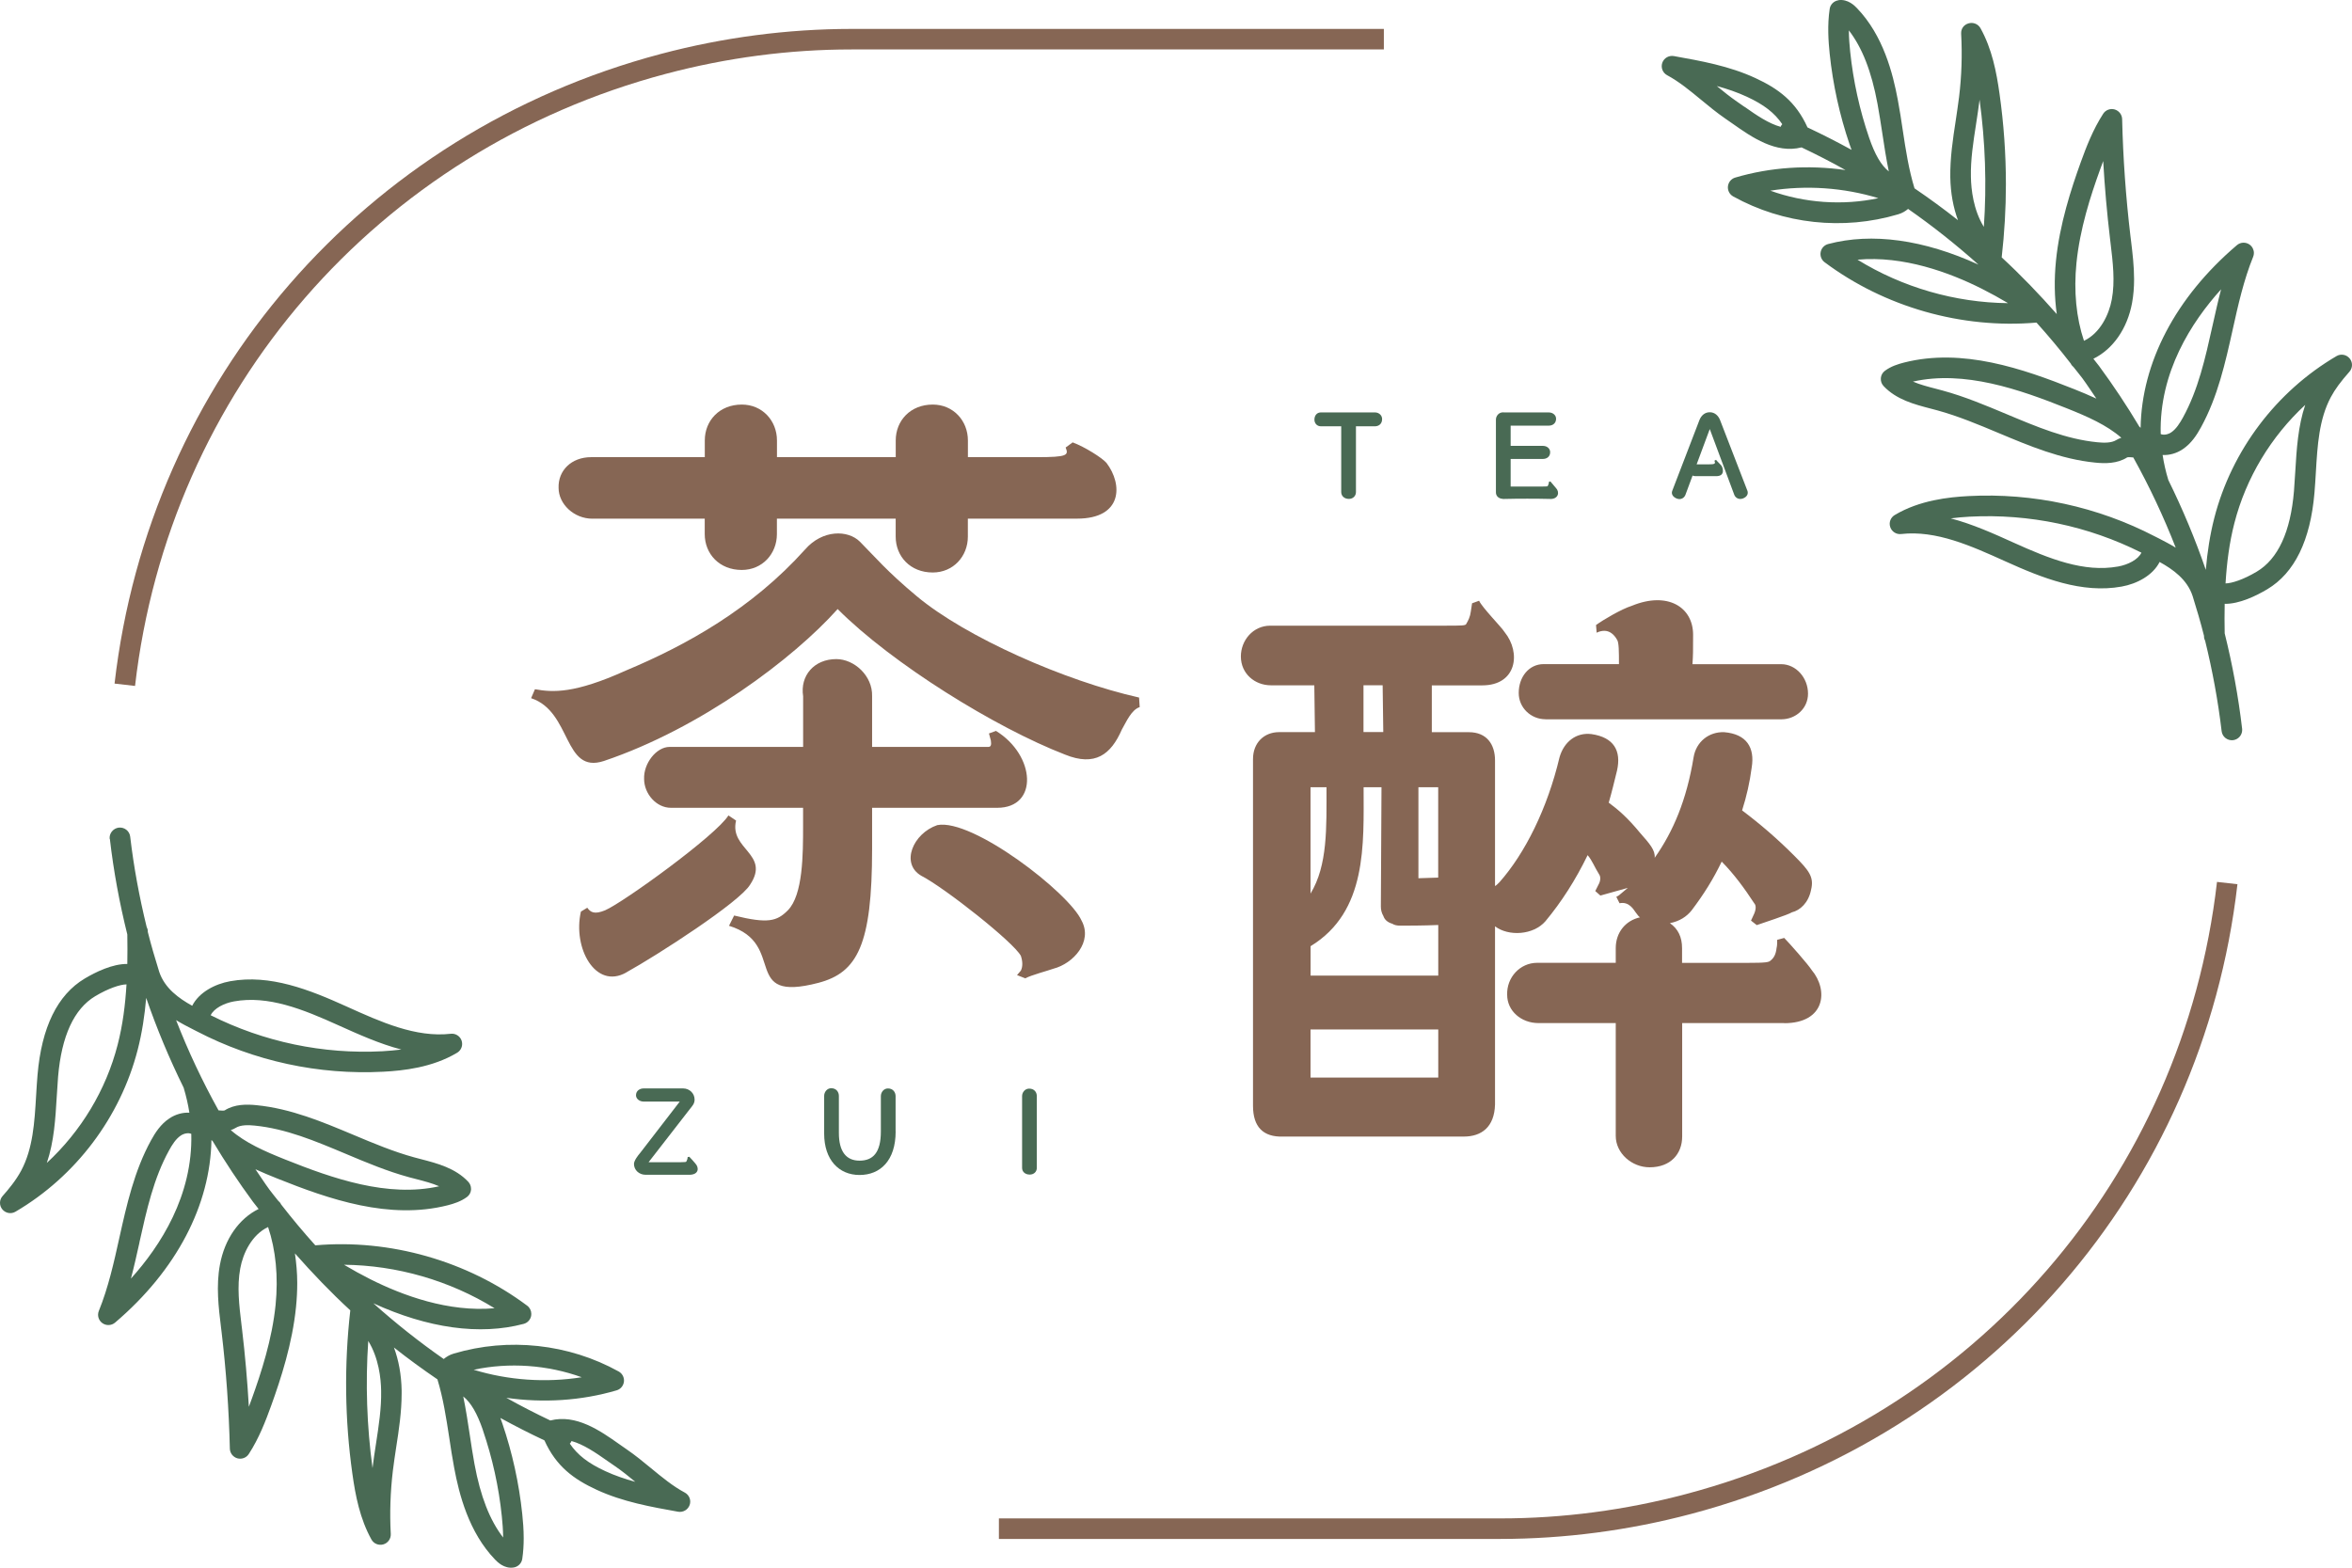 <svg width="186" height="124" viewBox="0 0 186 124" fill="none" xmlns="http://www.w3.org/2000/svg">
<path d="M8.689 66.364C8.985 68.915 9.451 71.435 10.068 73.914C10.077 74.682 10.086 75.46 10.068 76.247C8.894 76.229 7.542 76.897 6.698 77.402C4.542 78.689 3.287 81.255 2.967 85.034C2.921 85.567 2.889 86.103 2.857 86.64C2.73 88.8 2.606 90.843 1.675 92.594C1.25 93.385 0.666 94.085 0.204 94.604C-0.06 94.904 -0.07 95.35 0.186 95.659C0.442 95.968 0.885 96.046 1.227 95.841C5.994 93.044 9.515 88.373 10.889 83.033C11.236 81.682 11.442 80.309 11.561 78.93C12.396 81.359 13.387 83.729 14.524 86.035C14.725 86.708 14.876 87.363 14.976 88.009C14.442 87.986 13.88 88.136 13.392 88.464C12.707 88.919 12.273 89.596 11.944 90.197C10.616 92.616 10.017 95.309 9.437 97.915C9.008 99.857 8.561 101.863 7.816 103.691C7.675 104.037 7.789 104.437 8.095 104.656C8.401 104.874 8.816 104.856 9.1 104.615C13.976 100.462 16.638 95.3 16.721 90.169C16.753 90.201 16.785 90.233 16.821 90.265C17.807 91.911 18.867 93.512 20.008 95.063C20.15 95.254 20.31 95.436 20.451 95.627C18.903 96.387 17.766 98.001 17.392 100.039C17.081 101.713 17.282 103.387 17.479 105.001L17.52 105.333C17.885 108.39 18.104 111.501 18.177 114.585C18.186 114.939 18.428 115.249 18.771 115.349C19.113 115.444 19.483 115.308 19.675 115.008C20.483 113.766 21.013 112.379 21.447 111.178C22.209 109.067 23.122 106.27 23.41 103.373C23.474 102.732 23.506 102.099 23.506 101.481C23.506 100.676 23.433 99.898 23.323 99.139C24.712 100.712 26.159 102.227 27.702 103.646C27.214 107.94 27.264 112.288 27.867 116.572C28.109 118.305 28.465 120.133 29.374 121.771C29.556 122.103 29.949 122.262 30.314 122.157C30.68 122.053 30.922 121.707 30.903 121.334C30.812 119.674 30.871 117.991 31.068 116.336C31.145 115.713 31.237 115.094 31.332 114.471C31.547 113.093 31.762 111.669 31.762 110.223C31.762 110.141 31.762 110.059 31.762 109.977C31.739 108.735 31.529 107.594 31.154 106.584C32.269 107.466 33.419 108.303 34.593 109.104C35.045 110.587 35.282 112.115 35.529 113.725C35.648 114.516 35.766 115.312 35.917 116.099C36.305 118.178 37.063 121.189 39.15 123.358C39.328 123.54 39.862 124.1 40.616 123.986C40.972 123.931 41.25 123.654 41.301 123.304C41.383 122.758 41.415 122.207 41.415 121.68C41.415 120.975 41.36 120.315 41.301 119.756C41.045 117.318 40.515 114.907 39.725 112.588C39.68 112.447 39.625 112.301 39.57 112.156C40.712 112.783 41.871 113.375 43.054 113.93C43.981 115.99 45.378 117.004 47.182 117.837C49.255 118.796 51.474 119.187 53.625 119.574C54.018 119.642 54.406 119.419 54.538 119.042C54.57 118.955 54.584 118.864 54.584 118.774C54.584 118.482 54.424 118.205 54.154 118.059C53.205 117.55 52.369 116.859 51.479 116.126C50.867 115.622 50.232 115.099 49.552 114.635L48.972 114.23C47.447 113.152 45.552 111.837 43.52 112.356C42.342 111.796 41.182 111.201 40.045 110.564C42.958 110.982 45.967 110.796 48.762 109.973C49.077 109.882 49.305 109.609 49.342 109.281C49.342 109.249 49.346 109.222 49.346 109.19C49.346 108.899 49.187 108.626 48.926 108.481C44.972 106.288 40.214 105.775 35.88 107.066C35.556 107.162 35.305 107.316 35.09 107.494C33.145 106.138 31.291 104.665 29.524 103.086C33.844 105.06 37.94 105.638 41.415 104.715C41.716 104.633 41.944 104.392 42.004 104.083C42.013 104.033 42.017 103.978 42.017 103.928C42.017 103.673 41.899 103.432 41.693 103.278C36.949 99.73 30.844 97.988 24.935 98.502C23.995 97.456 23.09 96.378 22.227 95.263C22.227 95.263 22.227 95.263 22.227 95.259C22.173 95.145 22.095 95.054 22.004 94.981C21.775 94.686 21.533 94.404 21.314 94.104C20.926 93.576 20.574 93.026 20.2 92.484C20.771 92.748 21.351 92.989 21.926 93.217C26.026 94.859 30.789 96.51 35.415 95.332C35.89 95.209 36.442 95.036 36.926 94.681C37.113 94.545 37.232 94.336 37.25 94.104C37.25 94.081 37.25 94.054 37.25 94.031C37.25 93.826 37.173 93.626 37.031 93.476C36.017 92.394 34.579 92.02 33.305 91.689L32.766 91.547C31.136 91.102 29.515 90.424 27.949 89.764C25.52 88.746 23.008 87.686 20.291 87.418C19.533 87.34 18.556 87.322 17.762 87.832C17.675 87.859 17.456 87.845 17.282 87.827C16.004 85.525 14.88 83.142 13.926 80.691C14.387 80.973 14.844 81.209 15.241 81.409L15.57 81.578C20.104 83.934 25.205 85.039 30.314 84.77C31.88 84.689 34.191 84.443 36.15 83.27C36.401 83.12 36.547 82.851 36.547 82.574C36.547 82.487 36.533 82.401 36.506 82.314C36.383 81.951 36.022 81.723 35.643 81.769C32.871 82.082 30.109 80.832 27.401 79.608C24.479 78.285 21.36 77.043 18.205 77.612C16.985 77.83 15.734 78.498 15.2 79.554C14.15 78.972 13.022 78.171 12.588 76.861C12.264 75.82 11.953 74.773 11.689 73.714C11.689 73.695 11.689 73.682 11.689 73.664C11.689 73.536 11.652 73.422 11.597 73.318C11.022 70.971 10.579 68.588 10.296 66.177C10.246 65.731 9.839 65.413 9.392 65.463C8.944 65.518 8.62 65.931 8.675 66.364L8.689 66.364ZM3.702 91.989C4.278 90.297 4.383 88.491 4.488 86.735C4.52 86.208 4.552 85.685 4.593 85.166C4.867 81.942 5.857 79.795 7.533 78.794C8.579 78.171 9.497 77.871 10.004 77.862C9.908 79.472 9.707 81.077 9.305 82.633C8.383 86.226 6.405 89.487 3.698 91.989L3.702 91.989ZM21.794 103.214C21.52 105.934 20.648 108.604 19.917 110.628C19.839 110.837 19.762 111.055 19.68 111.273C19.561 109.222 19.383 107.171 19.141 105.142L19.1 104.806C18.912 103.241 18.734 101.763 18.999 100.33C19.218 99.129 19.912 97.665 21.2 97.055C21.812 98.875 22.017 100.981 21.794 103.214ZM30.141 110.009C30.168 111.396 29.953 112.774 29.73 114.225C29.634 114.857 29.533 115.49 29.46 116.126C29.008 112.793 28.894 109.418 29.122 106.066C29.953 107.416 30.127 109.027 30.141 110.009ZM38.186 113.12C38.94 115.326 39.447 117.614 39.684 119.929C39.734 120.425 39.785 121.002 39.789 121.612C38.73 120.238 37.999 118.369 37.524 115.808C37.383 115.039 37.264 114.266 37.15 113.493C36.999 112.492 36.844 111.469 36.634 110.455C37.241 110.937 37.734 111.792 38.191 113.12L38.186 113.12ZM48.04 115.558L48.639 115.972C49.187 116.349 49.707 116.768 50.241 117.209C49.428 116.986 48.634 116.718 47.876 116.367C46.515 115.74 45.675 115.089 45.063 114.189C45.104 114.139 45.15 114.089 45.177 114.03C45.187 114.011 45.177 113.993 45.187 113.98C46.123 114.234 47.091 114.889 48.04 115.558ZM46.004 108.936C43.168 109.386 40.205 109.181 37.46 108.344C40.273 107.744 43.291 107.958 46.004 108.936ZM39.109 103.478C35.474 103.805 31.849 102.472 29.282 101.181C28.579 100.826 27.885 100.444 27.205 100.039C31.383 100.08 35.556 101.285 39.109 103.478ZM20.145 89.032C22.616 89.278 24.908 90.242 27.332 91.261C28.949 91.943 30.62 92.644 32.355 93.117L32.912 93.262C33.556 93.43 34.186 93.594 34.73 93.831C30.67 94.74 26.319 93.221 22.547 91.711C20.94 91.07 19.401 90.397 18.25 89.387C18.383 89.346 18.511 89.291 18.634 89.214C19.036 88.96 19.657 88.982 20.15 89.032L20.145 89.032ZM18.506 79.208C21.2 78.721 23.935 79.817 26.766 81.1C28.323 81.8 29.995 82.56 31.739 83.015C31.273 83.074 30.775 83.12 30.241 83.151C25.547 83.397 20.858 82.415 16.661 80.304C16.922 79.754 17.725 79.349 18.506 79.208ZM11.026 98.27C11.606 95.664 12.154 93.198 13.373 90.984C13.606 90.556 13.903 90.083 14.296 89.819C14.57 89.637 14.912 89.587 15.127 89.687C15.255 94.567 12.684 98.552 10.355 101.131C10.606 100.176 10.821 99.216 11.031 98.27L11.026 98.27Z" fill="#496A54"/>
<path d="M109.438 2.287L109.438 3.911L67.338 3.911C62.415 3.911 57.483 4.561 52.68 5.835C29.858 11.884 13.369 30.887 10.68 54.256L9.059 54.07C11.826 30.037 28.785 10.488 52.26 4.266C57.2 2.956 62.269 2.292 67.333 2.287L109.434 2.287L109.438 2.287Z" fill="#866654"/>
<path d="M145.379 0.023C145.023 0.078 144.744 0.355 144.694 0.705C144.502 1.988 144.593 3.275 144.694 4.253C144.95 6.691 145.479 9.101 146.269 11.421C146.315 11.562 146.37 11.708 146.425 11.853C145.283 11.226 144.123 10.634 142.94 10.079C142.014 8.019 140.616 7.005 138.813 6.172C136.749 5.217 134.525 4.821 132.37 4.435C131.977 4.367 131.589 4.589 131.456 4.967C131.329 5.345 131.484 5.758 131.84 5.949C132.785 6.459 133.625 7.15 134.511 7.882C135.123 8.387 135.758 8.91 136.438 9.379L137.014 9.779C138.543 10.857 140.434 12.176 142.47 11.658C143.648 12.217 144.808 12.813 145.945 13.45C143.032 13.031 140.023 13.218 137.228 14.045C136.913 14.136 136.685 14.409 136.648 14.737C136.612 15.06 136.776 15.378 137.064 15.537C141.018 17.73 145.772 18.244 150.109 16.952C150.434 16.856 150.685 16.702 150.895 16.524C152.84 17.88 154.694 19.353 156.461 20.931C152.141 18.957 148.046 18.38 144.571 19.303C144.269 19.385 144.041 19.626 143.982 19.935C143.922 20.24 144.041 20.554 144.292 20.741C149.036 24.288 155.141 26.026 161.05 25.516C161.991 26.562 162.895 27.64 163.758 28.755C163.808 28.868 163.89 28.959 163.977 29.032C164.205 29.328 164.447 29.61 164.671 29.91C165.059 30.437 165.411 30.988 165.785 31.529C165.215 31.265 164.635 31.024 164.059 30.792C159.954 29.155 155.192 27.504 150.575 28.677C150.1 28.8 149.548 28.968 149.064 29.328C148.877 29.464 148.758 29.678 148.74 29.905C148.721 30.146 148.799 30.365 148.954 30.533C149.968 31.615 151.411 31.988 152.685 32.32L153.215 32.461C154.845 32.907 156.466 33.585 158.036 34.244C160.466 35.263 162.977 36.323 165.694 36.591C166.452 36.669 167.434 36.687 168.224 36.177C168.31 36.15 168.53 36.164 168.703 36.182C169.982 38.483 171.105 40.871 172.059 43.318C171.598 43.036 171.142 42.804 170.749 42.599L170.416 42.431C165.881 40.075 160.781 38.97 155.671 39.238C154.105 39.32 151.794 39.566 149.836 40.739C149.507 40.935 149.361 41.331 149.484 41.694C149.607 42.058 149.968 42.286 150.347 42.24C153.119 41.926 155.886 43.182 158.589 44.401C161.511 45.724 164.63 46.966 167.781 46.397C169 46.179 170.251 45.511 170.785 44.451C171.84 45.033 172.968 45.833 173.397 47.148C173.721 48.189 174.032 49.236 174.297 50.295C174.297 50.313 174.297 50.327 174.297 50.345C174.297 50.473 174.333 50.586 174.388 50.691C174.963 53.038 175.406 55.421 175.69 57.832C175.74 58.278 176.146 58.596 176.594 58.546C177.009 58.496 177.315 58.146 177.315 57.741C177.315 57.709 177.315 57.677 177.311 57.645C177.014 55.098 176.548 52.574 175.932 50.095C175.918 49.327 175.913 48.549 175.932 47.762C177.105 47.78 178.457 47.111 179.301 46.607C181.457 45.319 182.712 42.754 183.032 38.975C183.078 38.442 183.11 37.901 183.142 37.364C183.269 35.204 183.393 33.166 184.324 31.415C184.653 30.797 185.11 30.178 185.795 29.405C185.932 29.25 186 29.059 186 28.868C186 28.677 185.936 28.504 185.813 28.35C185.557 28.041 185.114 27.963 184.772 28.168C180.005 30.965 176.484 35.632 175.11 40.971C174.763 42.322 174.557 43.696 174.438 45.074C173.603 42.645 172.612 40.275 171.475 37.969C171.269 37.296 171.123 36.637 171.023 35.991C171.557 36.014 172.119 35.864 172.607 35.536C173.292 35.081 173.726 34.404 174.055 33.803C175.384 31.384 175.982 28.691 176.562 26.085C176.991 24.147 177.438 22.141 178.183 20.313C178.224 20.213 178.242 20.113 178.242 20.008C178.242 19.753 178.119 19.508 177.904 19.349C177.598 19.13 177.183 19.149 176.9 19.39C172.023 23.542 169.365 28.709 169.283 33.84C169.251 33.803 169.215 33.771 169.178 33.739C168.196 32.093 167.132 30.492 165.991 28.941C165.849 28.75 165.689 28.568 165.548 28.377C167.096 27.617 168.228 26.003 168.607 23.965C168.721 23.342 168.767 22.714 168.767 22.096C168.767 21.054 168.644 20.017 168.521 19.008L168.479 18.671C168.114 15.61 167.895 12.499 167.822 9.42C167.813 9.065 167.571 8.756 167.228 8.656C166.886 8.56 166.516 8.697 166.324 8.997C165.521 10.234 164.986 11.626 164.552 12.826C163.79 14.941 162.877 17.734 162.589 20.631C162.443 22.096 162.466 23.51 162.653 24.843C161.274 23.278 159.831 21.773 158.297 20.358C158.516 18.434 158.63 16.502 158.63 14.568C158.63 12.185 158.461 9.797 158.128 7.432C157.886 5.699 157.53 3.871 156.621 2.233C156.438 1.901 156.046 1.742 155.68 1.847C155.315 1.951 155.068 2.261 155.091 2.67C155.183 4.335 155.128 6.018 154.927 7.669C154.849 8.292 154.753 8.915 154.662 9.538C154.438 10.993 154.21 12.494 154.233 14.027C154.256 15.269 154.466 16.41 154.84 17.416C153.726 16.533 152.575 15.696 151.402 14.896C150.95 13.413 150.712 11.889 150.47 10.275C150.351 9.479 150.233 8.688 150.082 7.901C149.694 5.827 148.941 2.816 146.854 0.646C146.68 0.464 146.141 -0.095 145.383 0.014L145.379 0.023ZM165.858 34.981C163.388 34.736 161.096 33.771 158.671 32.752C157.055 32.075 155.383 31.37 153.648 30.897L153.1 30.751C152.452 30.583 151.826 30.419 151.278 30.183C155.338 29.273 159.689 30.792 163.461 32.302C165.068 32.944 166.607 33.617 167.758 34.626C167.626 34.667 167.498 34.722 167.374 34.799C166.973 35.054 166.352 35.031 165.858 34.981ZM167.498 44.81C164.804 45.297 162.068 44.2 159.242 42.922C157.685 42.218 156.014 41.462 154.269 41.003C154.735 40.939 155.233 40.898 155.767 40.867C160.466 40.621 165.151 41.603 169.347 43.714C169.087 44.264 168.283 44.669 167.502 44.81L167.498 44.81ZM182.301 32.025C181.731 33.717 181.621 35.518 181.516 37.273C181.484 37.801 181.452 38.324 181.411 38.843C181.142 42.067 180.151 44.214 178.47 45.215C177.425 45.838 176.507 46.138 176 46.147C176.096 44.542 176.297 42.932 176.699 41.376C177.621 37.788 179.598 34.526 182.306 32.02L182.301 32.025ZM175.648 22.883C175.397 23.838 175.187 24.797 174.973 25.744C174.393 28.354 173.845 30.815 172.626 33.035C172.388 33.462 172.096 33.935 171.703 34.199C171.429 34.381 171.087 34.431 170.872 34.331C170.744 29.437 173.315 25.466 175.644 22.887L175.648 22.883ZM164.21 20.8C164.484 18.098 165.31 15.533 166.087 13.386C166.164 13.177 166.242 12.958 166.324 12.74C166.443 14.791 166.621 16.843 166.863 18.871L166.904 19.212C167.091 20.777 167.269 22.255 167.005 23.683C166.785 24.884 166.087 26.349 164.804 26.958C164.192 25.139 163.986 23.037 164.21 20.8ZM155.863 14.005C155.831 12.617 156.05 11.244 156.274 9.793C156.37 9.156 156.47 8.524 156.548 7.887C157 11.221 157.119 14.591 156.886 17.948C156.055 16.597 155.881 14.987 155.863 14.005ZM137.963 8.456L137.37 8.042C136.822 7.664 136.306 7.25 135.767 6.805C136.58 7.027 137.379 7.296 138.132 7.646C139.493 8.274 140.333 8.924 140.945 9.825C140.904 9.875 140.858 9.925 140.831 9.984C140.822 10.002 140.826 10.016 140.822 10.034C139.881 9.779 138.913 9.12 137.968 8.451L137.963 8.456ZM140 15.082C142.835 14.632 145.799 14.837 148.543 15.674C145.73 16.274 142.712 16.06 140 15.082ZM146.895 20.54C150.525 20.213 154.155 21.546 156.721 22.837C157.425 23.192 158.119 23.574 158.799 23.979C154.621 23.938 150.447 22.733 146.895 20.54ZM148.475 8.205C148.616 8.974 148.735 9.752 148.854 10.525C149.004 11.526 149.16 12.544 149.37 13.559C148.762 13.077 148.269 12.222 147.813 10.893C147.059 8.692 146.557 6.4 146.315 4.085C146.26 3.566 146.214 2.993 146.21 2.402C147.269 3.775 148 5.645 148.475 8.205Z" fill="#496A54"/>
<path d="M176.94 69.943C174.173 93.981 157.214 113.53 133.739 119.747C128.799 121.057 123.73 121.721 118.666 121.726L78.995 121.726L78.995 120.102L118.666 120.102C123.588 120.102 128.52 119.451 133.324 118.178C156.146 112.133 172.634 93.126 175.324 69.757L176.945 69.939L176.94 69.943Z" fill="#866654"/>
<path d="M90.13 55.932C89.475 56.133 89.07 57.096 88.716 57.708C87.856 59.685 86.596 60.649 84.222 59.685C78.718 57.557 70.536 52.484 66.242 48.174C62.758 52.078 55.436 57.603 47.758 60.192C44.524 61.256 45.234 56.288 42 55.224L42.305 54.516C43.719 54.772 45.434 54.872 49.477 53.046C54.326 51.018 59.479 48.128 63.668 43.461C65.032 41.891 67.052 41.891 68.012 42.854C69.171 44.018 70.131 45.187 72.505 47.164C76.394 50.411 84.222 53.859 90.08 55.174L90.13 55.936V55.932ZM46.849 41.027C45.384 41.027 44.174 39.863 44.174 38.594C44.124 37.224 45.184 36.16 46.748 36.16H55.736V34.84C55.736 33.269 56.896 32 58.665 32C60.28 32 61.444 33.269 61.444 34.84V36.16H70.836V34.84C70.836 33.269 71.996 32 73.765 32C75.38 32 76.544 33.269 76.544 34.84V36.16H81.998C84.422 36.16 84.522 36.009 84.272 35.397L84.827 34.991C85.786 35.347 87.151 36.21 87.501 36.612C88.816 38.338 88.766 41.023 85.177 41.023H76.54V42.443C76.54 44.014 75.38 45.283 73.761 45.283C71.991 45.283 70.832 44.014 70.832 42.443V41.023H61.439V42.242C61.439 43.813 60.28 45.082 58.66 45.082C56.891 45.082 55.731 43.813 55.731 42.242V41.023H46.844L46.849 41.027ZM49.523 76.923C47.099 78.293 45.279 74.996 45.939 72.105L46.444 71.799C46.698 72.156 46.999 72.356 47.858 72C49.273 71.393 56.645 66.069 57.605 64.498L58.21 64.904C57.655 67.187 60.939 67.539 59.32 69.973C58.51 71.343 51.997 75.548 49.523 76.918V76.923ZM68.967 63.895V67.142C68.967 74.749 67.807 76.927 64.723 77.74C58.51 79.361 62.299 74.649 57.651 73.228L58.056 72.416C60.73 73.073 61.439 72.872 62.299 72.009C63.509 70.79 63.509 67.548 63.509 65.315V63.895H53.057C51.897 63.895 50.937 62.781 50.937 61.612C50.887 60.393 51.897 59.078 52.957 59.078H63.513V55.073C63.259 53.452 64.373 52.133 66.138 52.133C67.552 52.133 69.017 53.452 68.967 55.073V59.078H78.159C78.359 59.078 78.414 58.927 78.359 58.571L78.209 58.014L78.764 57.813C81.893 59.74 82.148 63.895 78.864 63.895H68.967ZM85.532 72.818C86.441 74.489 84.877 76.215 83.308 76.621C82.903 76.772 81.538 77.128 81.083 77.384L80.428 77.128L80.733 76.772C80.883 76.466 80.883 76.064 80.733 75.608C80.178 74.544 74.725 70.233 72.856 69.27C71.191 68.306 72.201 65.923 74.12 65.265C76.899 64.708 84.572 70.639 85.532 72.818Z" fill="#866654"/>
<path d="M50.623 91.196L53.757 87.132H50.901C50.591 87.132 50.296 86.927 50.296 86.634C50.296 86.26 50.614 86.091 50.901 86.091H54.016C54.539 86.091 54.93 86.493 54.93 86.972C54.93 87.31 54.744 87.479 54.521 87.767L51.292 91.927H53.839C54.221 91.927 54.239 91.908 54.266 91.881C54.312 91.835 54.33 91.739 54.362 91.666C54.371 91.621 54.38 91.57 54.38 91.525L54.512 91.497C54.607 91.593 54.921 91.936 54.999 92.041C55.299 92.369 55.267 92.922 54.512 92.922H51.06C50.546 92.922 50.136 92.557 50.136 92.059C50.136 91.799 50.473 91.365 50.623 91.196Z" fill="#496A54"/>
<path d="M70.829 89.5C70.829 91.796 69.615 92.938 67.973 92.938C66.331 92.938 65.176 91.728 65.176 89.668V86.682C65.176 86.372 65.408 86.075 65.735 86.075C66.153 86.075 66.34 86.395 66.34 86.682V89.614C66.34 91.084 66.918 91.805 67.973 91.805C69.028 91.805 69.66 91.18 69.66 89.5V86.701C69.66 86.39 69.892 86.093 70.22 86.093C70.638 86.093 70.825 86.413 70.825 86.701V89.5H70.829Z" fill="#496A54"/>
<path d="M80.829 92.381V86.696C80.829 86.395 81.061 86.107 81.389 86.107C81.807 86.107 81.993 86.408 81.993 86.696V92.381C81.993 92.682 81.762 92.906 81.434 92.906C81.07 92.906 80.829 92.682 80.829 92.381Z" fill="#496A54"/>
<path d="M108.741 32.622C109.032 32.622 109.3 32.837 109.3 33.147C109.3 33.549 109.009 33.718 108.741 33.718H107.231V38.919C107.231 39.229 106.999 39.462 106.671 39.462C106.307 39.462 106.066 39.229 106.066 38.919V33.718H104.452C104.161 33.718 103.947 33.494 103.947 33.193C103.947 32.846 104.161 32.622 104.452 32.622H108.745H108.741Z" fill="#496A54"/>
<path d="M122.607 39.465C121.534 39.437 120.033 39.437 118.942 39.465H118.896C118.86 39.465 118.832 39.465 118.814 39.455C118.487 39.428 118.3 39.213 118.3 38.949V33.195C118.3 32.894 118.532 32.615 118.86 32.615C118.914 32.615 118.955 32.615 118.983 32.624H122.498C122.789 32.624 123.058 32.83 123.058 33.122C123.058 33.497 122.767 33.666 122.498 33.666H119.465V35.268H122.03C122.321 35.268 122.589 35.465 122.589 35.766C122.589 36.14 122.298 36.3 122.03 36.3H119.465V38.483H122.003C122.348 38.483 122.366 38.474 122.394 38.446C122.43 38.401 122.448 38.314 122.476 38.241C122.485 38.195 122.494 38.159 122.494 38.108L122.607 38.081C122.68 38.186 122.98 38.501 123.044 38.597C123.353 38.907 123.258 39.469 122.607 39.469V39.465Z" fill="#496A54"/>
<path d="M138.181 38.795C138.286 39.056 138.154 39.311 137.826 39.43C137.535 39.535 137.258 39.403 137.153 39.147L135.211 33.937L134.174 36.727H135.175C135.539 36.727 135.716 36.7 135.575 36.444L135.707 36.371C135.78 36.476 136.071 36.745 136.144 36.85C136.248 37.01 136.453 37.663 135.725 37.663H134.083C134.001 37.663 133.924 37.645 133.851 37.617L133.283 39.151C133.178 39.403 132.919 39.544 132.628 39.444C132.3 39.33 132.141 39.069 132.246 38.818L134.402 33.206C134.543 32.868 134.811 32.608 135.211 32.608C135.611 32.608 135.884 32.878 136.021 33.215L138.177 38.791L138.181 38.795Z" fill="#496A54"/>
<path d="M141.111 80.923H133.029V89.896C133.029 91.266 132.119 92.33 130.455 92.33C129.04 92.33 127.776 91.216 127.776 89.846V80.923H121.663C120.298 80.923 119.189 79.96 119.189 78.69C119.139 77.32 120.198 76.156 121.563 76.156H127.776V74.992C127.776 73.772 128.535 72.814 129.695 72.558C129.595 72.508 129.495 72.357 129.34 72.151C129.186 71.946 128.835 71.288 128.076 71.444L127.821 70.937C127.921 70.887 128.021 70.836 128.126 70.736L128.731 70.229L126.561 70.836L126.157 70.48L126.411 69.973C126.561 69.718 126.611 69.366 126.461 69.16C126.107 68.603 125.906 68.046 125.552 67.64C124.592 69.617 123.482 71.343 122.218 72.864C121.258 73.978 119.289 74.078 118.229 73.27V87.366C118.179 89.142 117.169 89.9 115.755 89.9H101.464C99.899 89.951 99.09 89.138 99.09 87.467V60.037C99.09 58.768 99.949 57.909 101.159 57.909H103.988L103.938 54.206H100.504C99.24 54.206 98.13 53.293 98.13 51.923C98.13 50.654 99.09 49.489 100.454 49.489H114.19C115.655 49.489 115.909 49.489 115.959 49.339C116.109 49.087 116.264 48.781 116.314 48.375L116.414 47.718L116.969 47.517C117.224 48.074 118.738 49.594 118.988 50.001C120.303 51.622 119.948 54.211 117.219 54.211H113.23V57.914H116.159C117.574 57.914 118.229 58.877 118.229 60.147V70.083C118.329 70.033 118.429 69.932 118.584 69.777C120.603 67.494 122.372 63.946 123.332 59.891C123.687 58.672 124.647 57.914 125.856 58.065C127.626 58.32 128.231 59.384 127.876 60.955C127.676 61.768 127.471 62.631 127.221 63.489C127.98 64.046 128.735 64.704 129.695 65.873C130.455 66.736 130.91 67.243 130.855 67.85C132.319 65.772 133.379 63.288 133.934 59.891C134.134 58.672 135.149 57.864 136.358 57.914C138.128 58.065 138.783 59.133 138.528 60.704C138.378 61.868 138.123 62.987 137.768 64.101C139.183 65.165 140.547 66.334 141.907 67.699C143.067 68.864 143.472 69.371 143.222 70.384C143.022 71.398 142.362 72.005 141.707 72.161C141.402 72.362 139.333 73.024 138.928 73.174L138.473 72.818L138.728 72.261C138.878 71.905 138.878 71.603 138.728 71.448C137.968 70.284 137.113 69.115 136.154 68.151C135.499 69.521 134.739 70.736 133.779 72.005C133.375 72.512 132.82 72.868 132.06 73.019C132.715 73.476 133.02 74.133 133.02 74.996V76.161H138.119C139.733 76.161 139.888 76.11 140.038 75.96C140.293 75.759 140.443 75.453 140.493 74.996C140.543 74.795 140.543 74.59 140.543 74.339L141.098 74.188C141.502 74.594 143.017 76.316 143.267 76.722C144.632 78.343 144.327 80.932 141.098 80.932L141.111 80.923ZM103.638 77.17H113.74V73.165C112.58 73.215 111.265 73.215 111.115 73.215H110.711C110.456 73.215 110.256 73.165 110.106 73.065C109.751 72.964 109.501 72.759 109.401 72.457C109.251 72.202 109.201 71.951 109.201 71.695L109.251 62.266H107.836C107.836 66.777 108.141 72.101 103.643 74.841V77.174L103.638 77.17ZM103.638 62.266V70.681C105.002 68.448 104.902 65.457 104.902 62.266H103.638ZM103.638 85.234H113.74V81.43H103.638V85.234ZM107.827 54.202V57.905H109.392L109.342 54.202H107.827ZM113.735 69.416V62.266H112.171V69.466L113.735 69.416ZM122.222 56.891C121.062 56.891 120.103 55.978 120.103 54.813C120.103 53.544 120.912 52.53 122.072 52.53H128.03C128.03 51.567 128.03 50.804 127.88 50.603C127.626 50.147 127.275 49.896 126.871 49.896C126.671 49.896 126.466 49.946 126.266 50.046L126.216 49.439C126.771 49.033 128.235 48.17 129.045 47.918C131.874 46.754 133.893 48.019 133.893 50.202C133.893 51.571 133.893 51.772 133.843 52.535H140.861C142.021 52.535 142.981 53.599 142.981 54.868C142.981 56.033 142.021 56.896 140.861 56.896H122.227L122.222 56.891Z" fill="#866654"/>
</svg>
